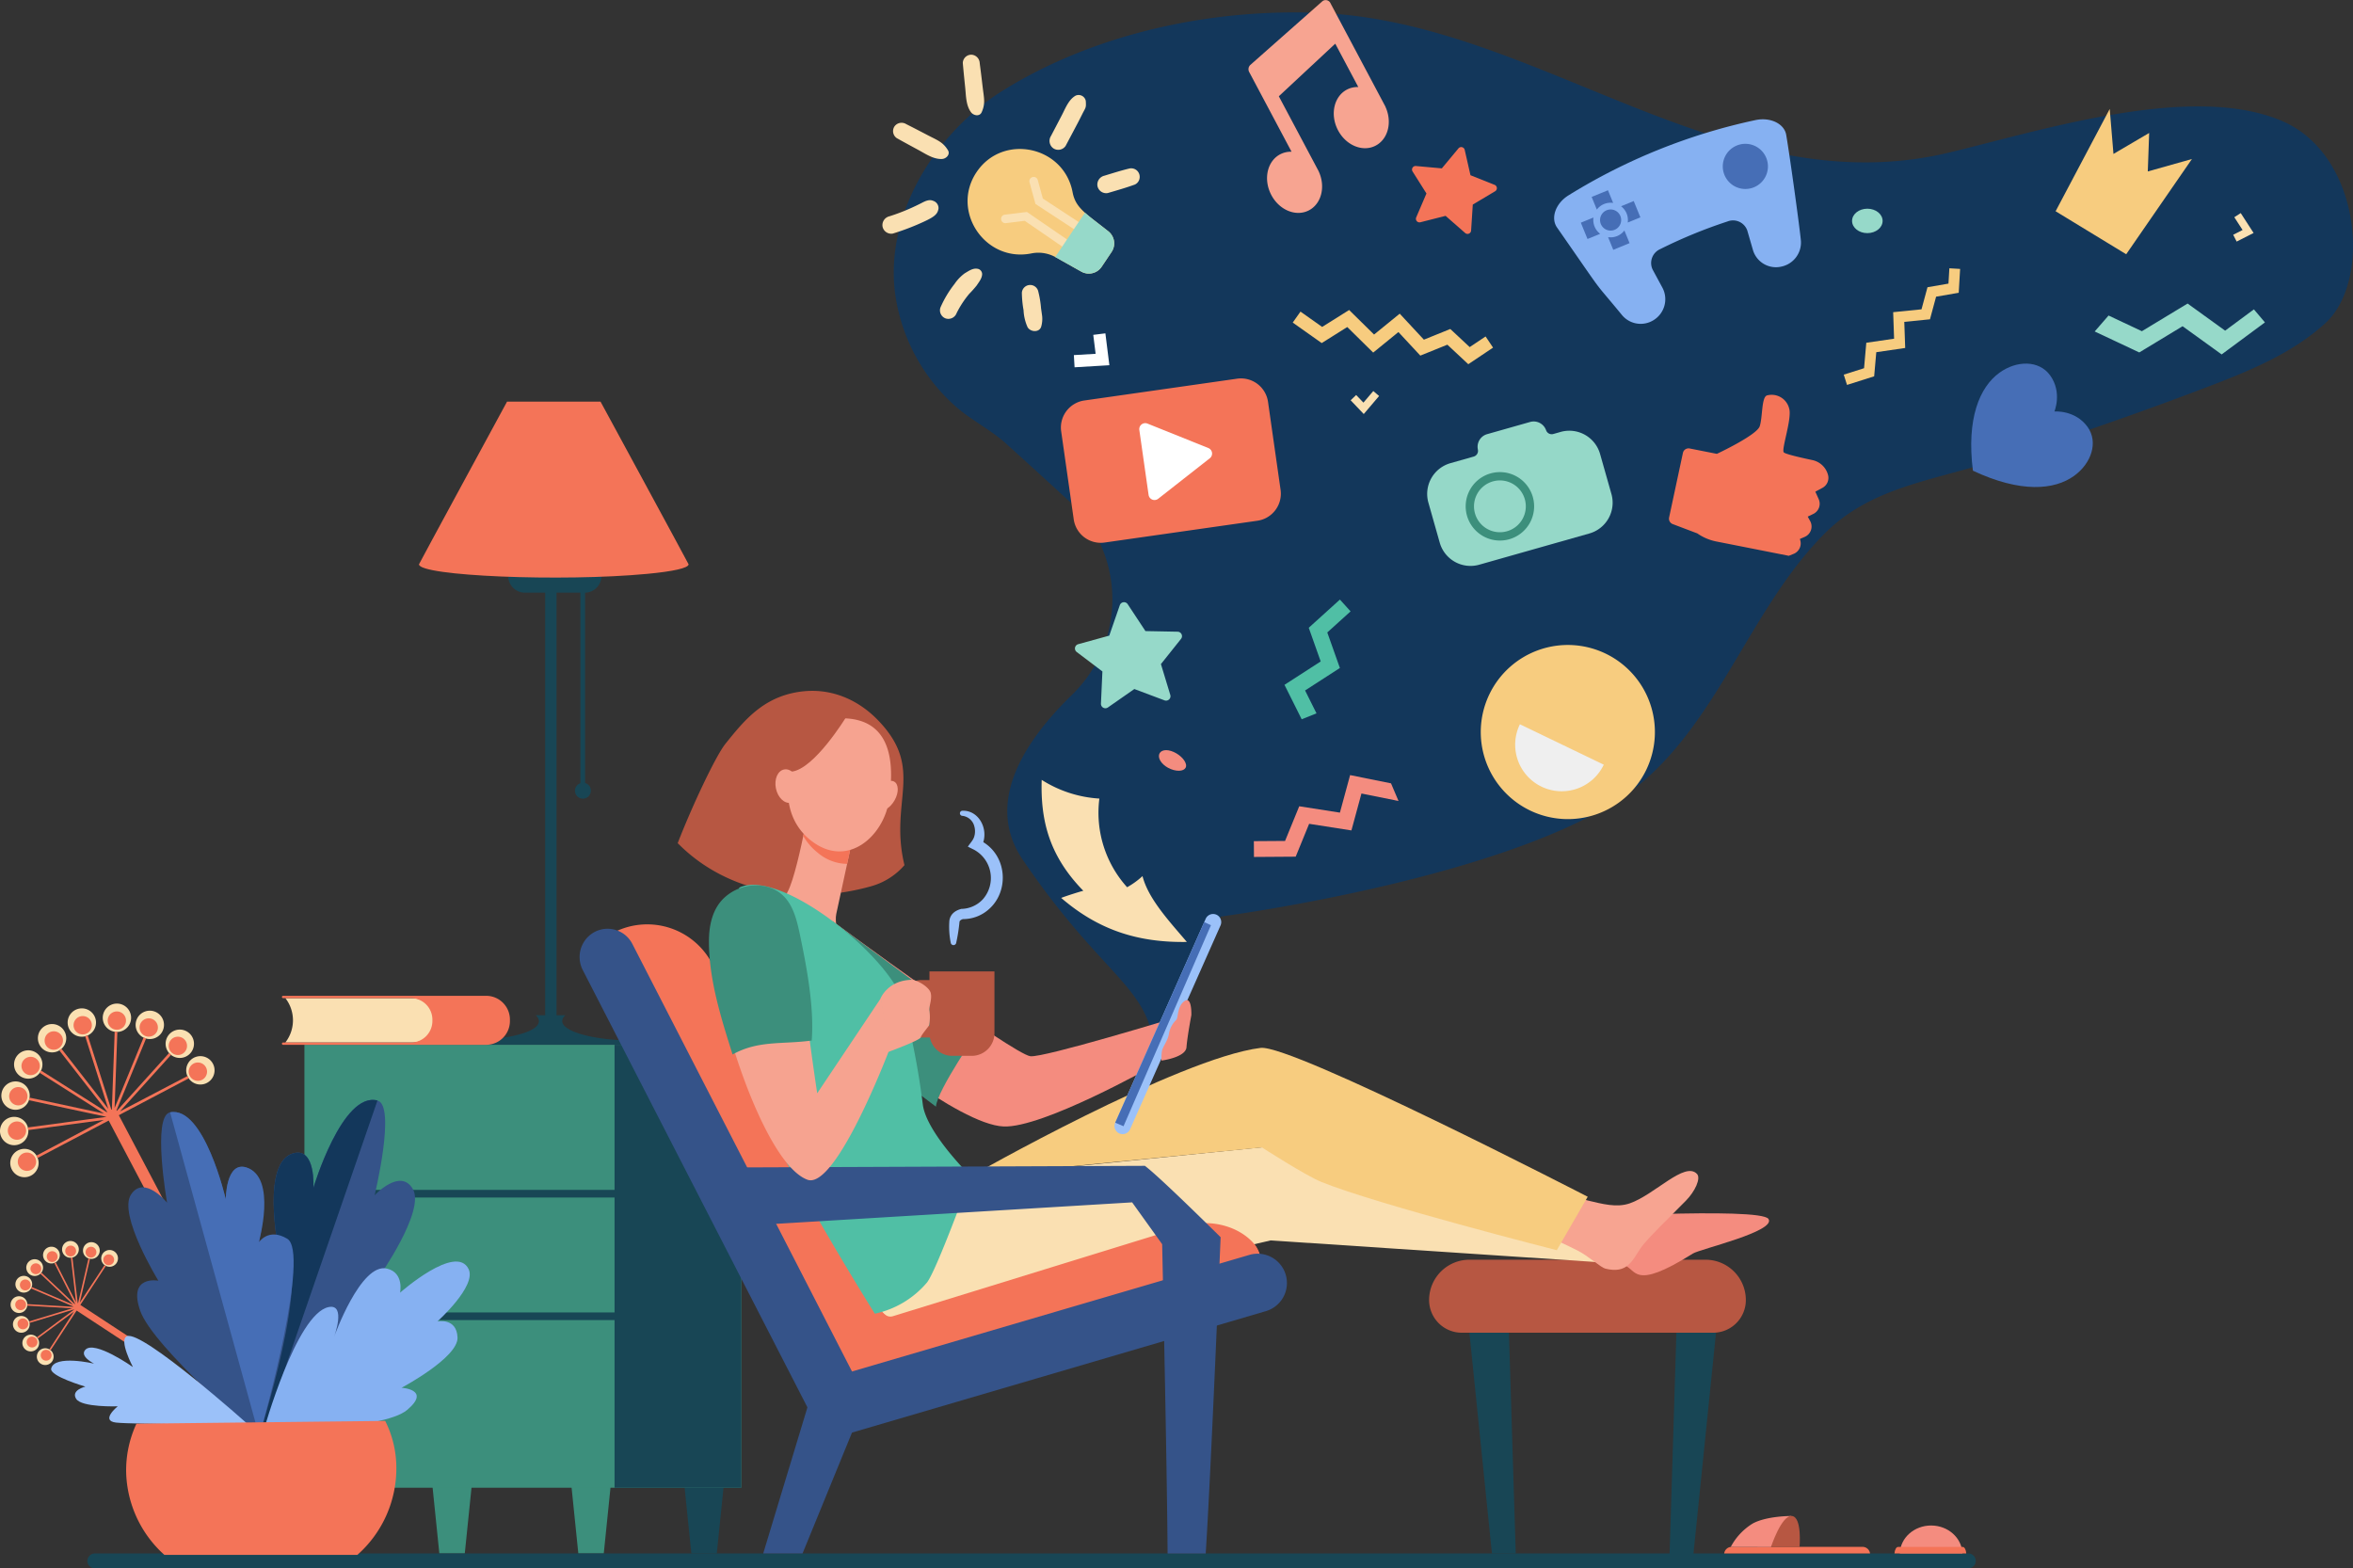 <svg xmlns="http://www.w3.org/2000/svg" width="699.955" height="466.557" viewBox="0 0 699.955 466.557">
    <rect x="0" y="0" width="699.955" height="466.557" fill="#333333" stroke="none"/>
    <g transform="translate(-1722.433 -294.354)">
        <path d="M2668.335,344.781c-66.757,16.086-121.953-38.324-186.494-41.442-32.294-1.56-67.485,5.8-95.127,23.006-19.771,12.307-35.078,36.231-32.148,60.116a54.79,54.79,0,0,0,17.734,33.608c4.807,4.327,10.573,7.052,15.344,11.366q9.468,8.56,18.866,17.2a39.609,39.609,0,0,1,.651,57.565c-14.56,14.179-25.923,32.334-14.553,49.046,23.225,34.137,36.9,37.415,38.889,55.007.8,7.042,1.364,1.363,1.364,1.363l18.626-39.526s92.821-12.125,125.4-39.981c23.219-19.856,32.608-52.048,53.971-73.7,13.392-13.572,30.676-15.69,48.484-21.208q33.185-10.281,65.667-22.671c12.493-4.766,25.194-9.944,35.066-18.963,13.86-12.66,10.548-49.934-12.688-60.044C2740.725,323.924,2696.276,338.049,2668.335,344.781Z"
              transform="translate(-365.9 -5.086)" fill="#13375b"/>
        <path d="M2135.983,1364.905h-7.571l-2.046-20h11.662Z" transform="translate(-233.944 -608.439)" fill="#3c8f7c"/>
        <path d="M2037.741,1364.905h-7.571l-2.045-20h11.662Z" transform="translate(-177.046 -608.439)" fill="#3c8f7c"/>
        <path d="M2215.872,1364.906H2208.3l-2.046-20.006h11.663Z" transform="translate(-280.212 -608.439)"
              fill="#184655"/>
        <g transform="translate(1847.066 413.821)">
            <g transform="translate(48.021 45.966)">
                <rect width="1.392" height="68.875" fill="#184655"/>
            </g>
            <g transform="translate(13.667 55.801)">
                <g transform="translate(23.872)">
                    <rect width="3.38" height="132.748" fill="#184655"/>
                </g>
                <path d="M2101.73,1019.525c-12,0-21.723-2.6-21.723-5.817a2.333,2.333,0,0,1,.95-1.7l-.1-.037h-8.732l-.027.01a2.356,2.356,0,0,1,.978,1.731c0,4.112-13.618,5.843-22,5.815l-.005,0v1.26h51.194v-1.26l-.01,0C2102.076,1019.523,2101.9,1019.525,2101.73,1019.525Z"
                      transform="translate(-2051.065 -885.237)" fill="#184655"/>
            </g>
            <path d="M0,0H27.736a0,0,0,0,1,0,0V0a4.957,4.957,0,0,1-4.957,4.957H4.957A4.957,4.957,0,0,1,0,0V0A0,0,0,0,1,0,0Z"
                  transform="translate(26.545 51.88)" fill="#184655"/>
            <path d="M2098.795,626.635c0,1.12-4.715,2.131-12.3,2.844-25.374,2.4-67.9.647-67.9-2.844,0-.139,26.2-48.4,26.2-48.4h27.8S2098.795,626.5,2098.795,626.635Z"
                  transform="translate(-2018.59 -578.233)" fill="#f47458"/>
            <path d="M2133.581,849.872a2.357,2.357,0,1,1-2.348-2.159A2.26,2.26,0,0,1,2133.581,849.872Z"
                  transform="translate(-2082.468 -734.307)" fill="#184655"/>
        </g>
        <rect width="129.937" height="131.762" transform="translate(1812.992 605.162)" fill="#3c8f7c"/>
        <rect width="37.681" height="131.762" transform="translate(1905.248 605.162)" fill="#184655"/>
        <rect width="88.713" height="2.271" transform="translate(1816.659 648.323)" fill="#184655"/>
        <rect width="88.713" height="2.271" transform="translate(1816.659 684.781)" fill="#184655"/>
        <g transform="translate(2147.553 669.098)">
            <path d="M2773.983,1284.335l-2.241-72.636a6.1,6.1,0,0,0-6.092-5.916c-.065,0-.131,0-.2,0a6.1,6.1,0,0,0-5.912,6.29c0,.13.015.288.029.431l7.328,71.828Z"
                  transform="translate(-2748.208 -1196.965)" fill="#184655"/>
            <path d="M2902.583,1285.056l2.241-72.637a6.094,6.094,0,0,1,6.093-5.915l.2,0a6.1,6.1,0,0,1,5.912,6.29c0,.131-.015.289-.029.431l-7.328,71.829Z"
                  transform="translate(-2831.053 -1197.382)" fill="#184655"/>
            <path d="M2817.118,1206.543h-74.79a9.715,9.715,0,0,1-9.715-9.716h0a12,12,0,0,1,12-12h70.224a12,12,0,0,1,12,12h0A9.715,9.715,0,0,1,2817.118,1206.543Z"
                  transform="translate(-2732.613 -1184.829)" fill="#b75742"/>
        </g>
        <g transform="translate(1748.423 756.468)">
            <path d="M2343.707,1392.439H1786.489a2.272,2.272,0,0,0-2.293,2.074,2.222,2.222,0,0,0,2.217,2.37h557.294a2.222,2.222,0,0,0,2.222-2.221h0A2.222,2.222,0,0,0,2343.707,1392.439Z"
                  transform="translate(-1784.191 -1392.439)" fill="#184655"/>
        </g>
        <path d="M2490.881,529.988l1.186,9.484-10.35.615-.216-3.628,6.478-.385-.705-5.636Z"
              transform="translate(-439.625 -136.471)" fill="#fff"/>
        <g transform="translate(2235.334 745.326)">
            <path d="M2984.59,1389.761a2.243,2.243,0,0,0-2.139-1.952h-39.11a2.243,2.243,0,0,0-2.139,1.952Z"
                  transform="translate(-2941.202 -1378.616)" fill="#f47458"/>
            <path d="M2957.823,1375.2l-11.965-.032a18.046,18.046,0,0,1,6.55-6.966c4.2-2.272,11.462-2.223,11.462-2.223Z"
                  transform="translate(-2943.899 -1365.973)" fill="#f48c7f"/>
            <path d="M2982.779,1375.217s.81-8.968-2.29-9.246-6.2,9.22-6.2,9.22Z"
                  transform="translate(-2960.365 -1365.965)" fill="#b75742"/>
        </g>
        <g transform="translate(2285.985 748.161)">
            <path d="M3083.961,1381c-.137-4.6-4.25-8.3-9.307-8.3s-9.169,3.695-9.307,8.3Z"
                  transform="translate(-3063.753 -1372.7)" fill="#f48c7f"/>
            <path d="M3082.929,1389.8c-.093-1.1-.529-1.94-1.054-1.94h-19.262c-.525,0-.961.836-1.054,1.94Z"
                  transform="translate(-3061.559 -1381.481)" fill="#f47458"/>
        </g>
        <g transform="translate(1894.849 499.869)">
            <path d="M2237.8,782.965c8.816-1.253,17.018,2.051,23.212,8.44,14.178,14.626,3.243,23.993,7.909,43.148a20.356,20.356,0,0,1-10.043,6.313c-19.867,5.547-42.167,2.425-57.182-12.628l-.237-.216c4.223-10.926,11.3-25.958,14.2-29.563C2221.245,791.487,2226.905,784.514,2237.8,782.965Z"
                  transform="translate(-2172.282 -782.703)" fill="#b75742"/>
            <path d="M2283.621,879.016s-.086.451-.241,1.218c-.744,3.681-3.068,14.641-5,18-2.339,4.056,5.287,22.311,15.245,20.732,2.964-.47-1.684-9.812-.682-14.335.566-2.558,2.284-10.522,3.67-16.961,1.064-4.947,1.934-8.994,1.934-8.994Z"
                  transform="translate(-2216.585 -838.286)" fill="#f6a390"/>
            <path d="M2290.5,880.235c-.071.352-.156.771-.255,1.243a17.386,17.386,0,0,0,4.225,4.9,13.708,13.708,0,0,0,8.811,3.38c.152-.708.3-1.408.449-2.089,1.065-4.947,1.934-8.994,1.934-8.994l-14.922.341S2290.654,879.468,2290.5,880.235Z"
                  transform="translate(-2223.704 -838.286)" fill="#f47458"/>
            <path d="M2294.718,802.1a18.049,18.049,0,0,0-10.494,6.008c-4.409,5.231-9.161,21.41,1.791,30.206s21.773-1.161,23.377-11.717S2310.672,801.72,2294.718,802.1Z"
                  transform="translate(-2217.37 -793.933)" fill="#f6a390"/>
            <path d="M2346.547,852.087c-1.308,2.331-3.5,3.622-4.9,2.883s-1.475-3.228-.167-5.559,3.5-3.623,4.9-2.884S2347.854,849.755,2346.547,852.087Z"
                  transform="translate(-2252.837 -819.547)" fill="#f6a390"/>
            <path d="M2287.684,801.305s-9.4,15.385-16.119,16.1-7.6,8.886-7.6,8.886,2.4-18.837,9.058-22.47S2287.684,801.305,2287.684,801.305Z"
                  transform="translate(-2208.482 -793.382)" fill="#b75742"/>
            <path d="M2277.577,842.514c.547,2.732-.553,5.237-2.456,5.6s-3.888-1.566-4.435-4.3.552-5.238,2.456-5.6S2277.03,839.782,2277.577,842.514Z"
                  transform="translate(-2212.296 -814.829)" fill="#f6a390"/>
            <path d="M2152.245,950.992l1.842-.941a21.786,21.786,0,0,1,29.6,10.344l40.231,83.618a22.778,22.778,0,0,0,26.834,12.352l73.512-21.272c9.923-2.872,20.187,3.258,22.767,13.6h0l-121.192,41.221Z"
                  transform="translate(-2143.781 -878.253)" fill="#f47458"/>
            <path d="M2825.566,1153.512s59.518-3.49,61.845.194-20.349,8.931-22.489,10.275c-18.244,11.462-16.6,4.4-20.667,3.435s-15.2-1.5-15.2-1.5Z"
                  transform="translate(-2533.744 -996.596)" fill="#f48c7f"/>
            <path d="M2340.9,1149.347s2.15,4,4.186,4.984c7.509,3.635,22.05-1.882,22.05-1.882l91.47-21.125,96.939,6.435s3.306-11.85,1.7-16.7l-88.789-18.7-101.926,10.344Z"
                  transform="translate(-2253.043 -967.837)" fill="#fae0b2"/>
            <path d="M2449.086,1172.717h0c-.361-2.757-.839-5.5-2.526-7.514-4.468-5.34-12.952-7.53-20.113-5.531l-87.431,26.972a2.428,2.428,0,0,1-2.216-.412c-.864-.679-2.01-1.524-2.181-1.361-3.912,3.706-6.161,27.18-6.161,27.18l.117.213Z"
                  transform="translate(-2245.837 -1000.607)" fill="#f47458"/>
            <path d="M2798.362,1138.363s9,3.624,16.507,7.42c3.232,1.635,6.881,5.039,8.253,5.377,6.474,1.59,7.908-2.208,10.525-6.133,1.651-2.476,8.793-9.377,13.44-14.084,2.72-2.755,4.513-6.661,3.3-7.951-3.634-3.862-12.565,6.173-20,8.746-3.938,1.363-8.2.161-12.4-.823-4.972-1.164-11.472-5-11.472-5Z"
                  transform="translate(-2517.988 -979.279)" fill="#f7a491"/>
            <g transform="translate(0 70.768)">
                <path d="M2209.05,1101.2a8.306,8.306,0,0,1-7.388-4.535l-68.594-133.522a8.45,8.45,0,0,1,3.55-11.333,8.276,8.276,0,0,1,11.215,3.587l68.593,133.523a8.45,8.45,0,0,1-3.549,11.334A8.213,8.213,0,0,1,2209.05,1101.2Z"
                      transform="translate(-2132.131 -950.862)" fill="#355389"/>
            </g>
            <g transform="translate(54.647 167.437)">
                <path d="M2443.706,1186.837a8.717,8.717,0,0,0-10.82-5.911l-125.474,36.815,6.945,16.136,123.438-36.219A8.718,8.718,0,0,0,2443.706,1186.837Z"
                      transform="translate(-2288.294 -1180.57)" fill="#355389"/>
                <path d="M2273.659,1320.65l16.978-41.5c.089-.22.174-.458.244-.689a7.732,7.732,0,1,0-14.8-4.479l-13.979,46.2c-.046.152-.086.32-.118.473Z"
                      transform="translate(-2261.984 -1231.488)" fill="#355389"/>
            </g>
            <path d="M2408.619,1073.233s61.761-35.143,86.214-38.168c9.3-1.15,97.32,44.282,97.32,44.282l-9.2,15.9s-53.624-13.622-70.062-20.319c-4.722-1.924-17.636-10.244-17.636-10.244Z"
                  transform="translate(-2292.263 -928.85)" fill="#f7cc7f"/>
            <path d="M2310.943,945.523s53.611,39.488,58.836,40.17c3.934.513,43.388-11.547,43.388-11.547l-7.408,14.738s-32.36,18.2-43.931,17.709c-13.578-.574-45.434-27.449-45.434-27.449Z"
                  transform="translate(-2235.693 -877.002)" fill="#f48c7f"/>
            <path d="M2354.559,977.781S2342,995.849,2341.7,1000.7l-26.364-19.887-4.392-35.286Z"
                  transform="translate(-2235.693 -877.002)" fill="#3c8f7c"/>
            <path d="M2238.893,920.652a93.78,93.78,0,0,0-3.882,39.33c2.618,21.52,44.166,87.428,44.166,87.428a27.945,27.945,0,0,0,15.449-9.2c2.8-3.294,13.086-31.7,13.086-31.7s-13.086-12.795-14.249-21.228a227.955,227.955,0,0,0-5.932-30.541C2284.041,941.656,2251.4,914.837,2238.893,920.652Z"
                  transform="translate(-2191.356 -862.127)" fill="#50bfa5"/>
            <g transform="translate(38.358 141.289)">
                <path d="M2232.53,1136.355l116.756-7.042,8.931,12.452c1.292,60.091,1.561,83.334,1.614,92h11.341c.624-9.685,1.912-33.845,4.435-94.088-.018.01-17.987-17.847-22.535-21.234l-121.131.481a8.726,8.726,0,1,0,.589,17.437Z"
                      transform="translate(-2223.278 -1118.437)" fill="#355389"/>
            </g>
            <path d="M2278.417,984.14l-19.02,28.424s-2.915-19.119-5.192-39.685a67.2,67.2,0,0,0-24.377,7.845c3.7,20.019,15.713,53.509,26.654,57.548,8.515,3.143,24.363-38.643,24.363-38.643Z"
                  transform="translate(-2188.714 -892.845)" fill="#f6a390"/>
            <path d="M2250.714,935.312c-1.31-6.319-2.839-12.66-9.669-14.663a13.8,13.8,0,0,0-12.366,2.719c-4.025,3.3-5.148,8.589-5.13,13.6.042,11.37,3.551,22.462,7.034,33.517,7.677-4.276,14.705-2.95,23.538-4.148C2254.945,956.217,2252.422,943.547,2250.714,935.312Z"
                  transform="translate(-2185.077 -862.312)" fill="#3c8f7c"/>
            <g transform="translate(96.541 86.05)">
                <path d="M2366.339,1004.242h3.2l-.4-3.414h-2.8c-1.324,0-2.4-1.531-2.4-3.413V994c0-1.882,1.078-3.412,2.4-3.412h3.6v-3.414h-3.6c-2.649,0-4.8,3.062-4.8,6.826v3.413C2361.535,1001.181,2363.69,1004.242,2366.339,1004.242Z"
                      transform="translate(-2361.535 -987.177)" fill="#b75742"/>
            </g>
            <path d="M2398.765,983.109v16.275a6.768,6.768,0,0,1-6.769,6.769h-5.8a6.769,6.769,0,0,1-6.769-6.769V981.045h19.338Z"
                  transform="translate(-2275.356 -897.575)" fill="#b75742"/>
            <path d="M2354.107,986.974c1.625-.04,5.3,2.106,5.75,3.91s-.5,3.848-.411,5.12a13.318,13.318,0,0,1-.057,4.43c-.118.411-2.246,2.776-2.509,3.662s-9.6,4.322-9.6,4.322l-2.3-16.011S2347.122,987.145,2354.107,986.974Z"
                  transform="translate(-2255.407 -901.009)" fill="#f6a390"/>
            <path d="M2541.771,943.834l-26.913,60.645a2.419,2.419,0,0,1-3.193,1.23h0a2.419,2.419,0,0,1-1.23-3.194l26.912-60.645a2.419,2.419,0,0,1,3.193-1.23h0A2.419,2.419,0,0,1,2541.771,943.834Z"
                  transform="translate(-2351.11 -874.054)" fill="#9bc1f9"/>
            <path d="M2537.2,946.18l2.008.916-26.01,59.8-2.476-1.053Z" transform="translate(-2351.397 -877.383)"
                  fill="#466eb6"/>
            <path d="M2552.312,1005.8s.221-5.679-2-4.2-1.885,4.884-2.44,5.565a7.429,7.429,0,0,0-2.217,4.089c-.333,2.272-1.885,3.862-2.107,5.339a12.874,12.874,0,0,0-.111,2.726s7.207-.909,7.429-3.975S2552.312,1005.8,2552.312,1005.8Z"
                  transform="translate(-2370.331 -909.335)" fill="#f48c7f"/>
        </g>
        <g transform="translate(1722.433 592.896)">
            <g transform="translate(3.155 70.627)">
                <g transform="translate(21.534 0.352)">
                    <path d="M1781.117,1174.62a2.491,2.491,0,1,0,2.764-2.185A2.491,2.491,0,0,0,1781.117,1174.62Z"
                          transform="translate(-1781.1 -1172.417)" fill="#fae0b2"/>
                    <path d="M1785.872,1178.158a1.611,1.611,0,1,1-1.161-2.482,1.613,1.613,0,0,1,1.161,2.482Z"
                          transform="translate(-1782.149 -1174.298)" fill="#f47458"/>
                </g>
                <g transform="translate(4.667 5.43)">
                    <path d="M1745.415,1185.37a2.491,2.491,0,1,1-3.511-.3A2.492,2.492,0,0,1,1745.415,1185.37Z"
                          transform="translate(-1741.02 -1184.486)" fill="#fae0b2"/>
                    <path d="M1746.633,1190.23a1.611,1.611,0,1,1-.9-2.836A1.613,1.613,0,0,1,1746.633,1190.23Z"
                          transform="translate(-1742.737 -1186.167)" fill="#f47458"/>
                </g>
                <g transform="translate(15.314)">
                    <path d="M1771.3,1174.066a2.492,2.492,0,1,1-2.5-2.483A2.492,2.492,0,0,1,1771.3,1174.066Z"
                          transform="translate(-1766.321 -1171.582)" fill="#fae0b2"/>
                    <path d="M1770.173,1178.075a1.611,1.611,0,1,1,1.605-1.616A1.613,1.613,0,0,1,1770.173,1178.075Z"
                          transform="translate(-1767.615 -1173.477)" fill="#f47458"/>
                </g>
                <g transform="translate(26.962 2.683)">
                    <path d="M1798.4,1182.045a2.492,2.492,0,1,1-.318-3.509A2.492,2.492,0,0,1,1798.4,1182.045Z"
                          transform="translate(-1793.998 -1177.958)" fill="#fae0b2"/>
                    <path d="M1798.292,1183.691a1.611,1.611,0,1,1-.206-2.269A1.613,1.613,0,0,1,1798.292,1183.691Z"
                          transform="translate(-1794.834 -1179.748)" fill="#f47458"/>
                </g>
                <g transform="translate(7.806 31.914)">
                    <path d="M1753.2,1251.028a2.492,2.492,0,1,0-3.345,1.109A2.492,2.492,0,0,0,1753.2,1251.028Z"
                          transform="translate(-1748.479 -1247.418)" fill="#fae0b2"/>
                    <path d="M1754.184,1251.018a1.611,1.611,0,1,1-.623-2.324,1.61,1.61,0,0,1,.623,2.324Z"
                          transform="translate(-1750.071 -1248.057)" fill="#f47458"/>
                </g>
                <g transform="translate(0.696 22.306)">
                    <path d="M1735.063,1229.365a2.491,2.491,0,1,0-3.275-1.3A2.491,2.491,0,0,0,1735.063,1229.365Z"
                          transform="translate(-1731.584 -1224.585)" fill="#fae0b2"/>
                    <path d="M1737.773,1228.83a1.611,1.611,0,1,1-1.985-2.364,1.613,1.613,0,0,1,1.985,2.364Z"
                          transform="translate(-1733.455 -1225.594)" fill="#f47458"/>
                </g>
                <g transform="translate(1.425 10.375)">
                    <path d="M1735.1,1201.115a2.492,2.492,0,1,0-1.673-3.1A2.491,2.491,0,0,0,1735.1,1201.115Z"
                          transform="translate(-1733.317 -1196.235)" fill="#fae0b2"/>
                    <path d="M1736.691,1201.183a1.611,1.611,0,1,1,2.961-.3A1.6,1.6,0,0,1,1736.691,1201.183Z"
                          transform="translate(-1735.159 -1197.727)" fill="#f47458"/>
                </g>
                <g transform="translate(3.502 27.868)">
                    <path d="M1739.49,1238.141a2.491,2.491,0,1,1-.9,3.406A2.492,2.492,0,0,1,1739.49,1238.141Z"
                          transform="translate(-1738.252 -1237.803)" fill="#fae0b2"/>
                    <path d="M1742.494,1242.351a1.611,1.611,0,1,1,1.8-2.367A1.613,1.613,0,0,1,1742.494,1242.351Z"
                          transform="translate(-1740.016 -1238.602)" fill="#f47458"/>
                </g>
                <g transform="translate(9.653 1.705)">
                    <path d="M1753.278,1179.495a2.491,2.491,0,1,0,.712-3.451A2.491,2.491,0,0,0,1753.278,1179.495Z"
                          transform="translate(-1752.868 -1175.633)" fill="#fae0b2"/>
                    <path d="M1757.986,1181.746a1.608,1.608,0,1,1,.462-.462A1.638,1.638,0,0,1,1757.986,1181.746Z"
                          transform="translate(-1754.386 -1177.461)" fill="#f47458"/>
                </g>
                <g transform="translate(0 16.439)">
                    <path d="M1732.846,1210.683a2.491,2.491,0,1,1-2.879,2.031A2.492,2.492,0,0,1,1732.846,1210.683Z"
                          transform="translate(-1729.931 -1210.646)" fill="#fae0b2"/>
                    <path d="M1734.544,1216a1.611,1.611,0,1,1,1.862-1.313A1.613,1.613,0,0,1,1734.544,1216Z"
                          transform="translate(-1731.828 -1211.894)" fill="#f47458"/>
                </g>
                <path d="M1757.309,1196.65l3.041-13.058-.458-.106-3.169,13.607-1.611-13.877-.468.054,1.547,13.319-6.067-11.957-.419.213,6.321,12.458-10.154-9.594-.323.342,9.746,9.209-12.333-5.26-.185.432,12.851,5.481-13.947-.82-.027.47,13.384.786-12.828,3.9.137.45,13.368-4.062-11.211,8.337.281.378,10.758-8-7.322,11.23.394.257,16.464-25.122-.393-.259Z"
                      transform="translate(-1736.72 -1178.319)" fill="#f47458"/>
                <g transform="translate(18.407 18.211)">
                    <rect width="2.013" height="62.956" transform="matrix(0.548, -0.836, 0.836, 0.548, 0, 1.684)"
                          fill="#f47458"/>
                </g>
            </g>
            <g transform="translate(0 0)">
                <g transform="translate(49.267 7.74)">
                    <path d="M1840.294,1023.908a4.218,4.218,0,1,0,5.885-.969A4.218,4.218,0,0,0,1840.294,1023.908Z"
                          transform="translate(-1839.503 -1022.149)" fill="#fae0b2"/>
                    <path d="M1845.67,1032.308a2.727,2.727,0,1,1,.314-4.627,2.73,2.73,0,0,1-.314,4.627Z"
                          transform="translate(-1840.749 -1025.055)" fill="#f47458"/>
                </g>
                <g transform="translate(20.125 1.427)">
                    <path d="M1778.609,1010.546a4.218,4.218,0,1,1-4.957-3.318A4.218,4.218,0,0,1,1778.609,1010.546Z"
                          transform="translate(-1770.253 -1007.147)" fill="#fae0b2"/>
                    <path d="M1777.676,1018a2.726,2.726,0,1,1,.987-4.941A2.73,2.73,0,0,1,1777.676,1018Z"
                          transform="translate(-1772.667 -1010.305)" fill="#f47458"/>
                </g>
                <g transform="translate(40.346 2.117)">
                    <path d="M1826.218,1015.037a4.218,4.218,0,1,1-1.665-5.728A4.218,4.218,0,0,1,1826.218,1015.037Z"
                          transform="translate(-1818.303 -1008.787)" fill="#fae0b2"/>
                    <path d="M1822.515,1019.293a2.727,2.727,0,1,1,3.7-1.077A2.732,2.732,0,0,1,1822.515,1019.293Z"
                          transform="translate(-1819.927 -1011.901)" fill="#f47458"/>
                </g>
                <g transform="translate(55.393 15.643)">
                    <path d="M1859.8,1049.079a4.218,4.218,0,1,1,2.406-5.457A4.218,4.218,0,0,1,1859.8,1049.079Z"
                          transform="translate(-1854.058 -1040.928)" fill="#fae0b2"/>
                    <path d="M1859.542,1050.686a2.727,2.727,0,1,1,1.556-3.528A2.729,2.729,0,0,1,1859.542,1050.686Z"
                          transform="translate(-1855.083 -1043.528)" fill="#f47458"/>
                </g>
                <g transform="translate(3.054 43.22)">
                    <path d="M1736.289,1114.157a4.218,4.218,0,1,0-5.862-1.1A4.218,4.218,0,0,0,1736.289,1114.157Z"
                          transform="translate(-1729.691 -1106.457)" fill="#fae0b2"/>
                    <path d="M1739.009,1114.211a2.727,2.727,0,1,1,.984-3.953,2.723,2.723,0,0,1-.984,3.953Z"
                          transform="translate(-1732.775 -1107.969)" fill="#f47458"/>
                </g>
                <g transform="translate(0.406 23.161)">
                    <path d="M1727.2,1067.208a4.217,4.217,0,1,0-3.783-4.611A4.217,4.217,0,0,0,1727.2,1067.208Z"
                          transform="translate(-1723.398 -1058.794)" fill="#fae0b2"/>
                    <path d="M1732.9,1067.911a2.727,2.727,0,1,1-1-5.127,2.73,2.73,0,0,1,1,5.127Z"
                          transform="translate(-1726.584 -1061.097)" fill="#f47458"/>
                </g>
                <g transform="translate(11.271 6.093)">
                    <path d="M1750.417,1025.4a4.218,4.218,0,1,0,.066-5.964A4.218,4.218,0,0,0,1750.417,1025.4Z"
                          transform="translate(-1749.215 -1018.235)" fill="#fae0b2"/>
                    <path d="M1753.98,1026.064a2.727,2.727,0,1,1,4.633,1.98A2.708,2.708,0,0,1,1753.98,1026.064Z"
                          transform="translate(-1751.974 -1021.207)" fill="#f47458"/>
                </g>
                <g transform="translate(0 33.698)">
                    <path d="M1726.56,1083.833a4.218,4.218,0,1,1-4.127,4.306A4.218,4.218,0,0,1,1726.56,1083.833Z"
                          transform="translate(-1722.433 -1083.832)" fill="#fae0b2"/>
                    <path d="M1728.8,1091.789a2.727,2.727,0,1,1,4.613-2.027A2.731,2.731,0,0,1,1728.8,1091.789Z"
                          transform="translate(-1725.636 -1085.72)" fill="#f47458"/>
                </g>
                <g transform="translate(30.565)">
                    <path d="M1795.074,1008.3a4.218,4.218,0,1,0,3.884-4.526A4.217,4.217,0,0,0,1795.074,1008.3Z"
                          transform="translate(-1795.062 -1003.758)" fill="#fae0b2"/>
                    <path d="M1801.45,1014.752a2.723,2.723,0,1,1,1.063-.3A2.729,2.729,0,0,1,1801.45,1014.752Z"
                          transform="translate(-1797.062 -1006.971)" fill="#f47458"/>
                </g>
                <g transform="translate(4.187 13.903)">
                    <path d="M1739.24,1037.724a4.218,4.218,0,1,1-5.929.647A4.218,4.218,0,0,1,1739.24,1037.724Z"
                          transform="translate(-1732.381 -1036.794)" fill="#fae0b2"/>
                    <path d="M1738.648,1046.252a2.727,2.727,0,1,1,3.834-.418A2.732,2.732,0,0,1,1738.648,1046.252Z"
                          transform="translate(-1735.422 -1039.461)" fill="#f47458"/>
                </g>
                <path d="M1769.507,1047.325l15.211-16.841-.591-.534-15.852,17.55,8.995-21.872-.736-.3-8.632,20.991.822-22.682-.8-.029-.856,23.632L1759.9,1024.7l-.759.242,6.879,21.629-13.949-17.9-.628.49,14.534,18.655L1746,1035.162l-.426.672,19.174,12.141-22.192-4.75-.167.779,23.125,4.949-23.438,3.151.106.789,22.491-3.024-20.053,10.626.373.7,44.981-23.7-.369-.7Z"
                      transform="translate(-1733.811 -1015.253)" fill="#f47458"/>
                <g transform="translate(31.175 31.014)">
                    <rect width="3.408" height="106.568" transform="translate(0 1.589) rotate(-27.795)" fill="#f47458"/>
                </g>
            </g>
            <g transform="translate(69.548 28.649)">
                <g transform="translate(1.216)">
                    <path d="M1898.2,1171.144s34.516-25.621,39.245-36.662-5.022-9.795-5.022-9.795,13.937-19.747,10.238-26.273-11.4,1.808-11.4,1.808,6.466-26.715.844-28.2c-10.471-2.768-19.062,25.983-19.062,25.983s.77-11.937-5.783-10.329c-9.884,2.425-4.656,28.123-4.656,28.123s-3.15-4.557-8.571-.222C1884.316,1123.355,1898.2,1171.144,1898.2,1171.144Z"
                          transform="translate(-1890.585 -1071.834)" fill="#355389"/>
                </g>
                <path d="M1890.9,1116.242c5.42-4.334,10.033-.443,10.033-.443s-5.229-25.7,4.655-28.123c6.554-1.608,5.783,10.329,5.783,10.329s8.592-28.751,19.063-25.983l-34.166,99.04C1894.746,1164.877,1881.82,1123.507,1890.9,1116.242Z"
                      transform="translate(-1887.695 -1071.834)" fill="#13375b"/>
            </g>
            <g transform="translate(78.43 76.748)">
                <path d="M1908.8,1236.447s35.371-.037,42.671-6.167-1.654-6.608-1.654-6.608,16.9-8.973,16.657-14.956-5.977-4.779-5.977-4.779,11.684-10.466,9.285-15.54c-3.687-7.8-20.4,6.99-20.4,6.99s1.278-5.93-3.9-7.169c-7.816-1.869-15.745,20.354-15.745,20.354s3.738-10.011-1.631-8.9C1918.473,1201.669,1908.8,1236.447,1908.8,1236.447Z"
                      transform="translate(-1908.801 -1186.127)" fill="#86b1f2"/>
            </g>
            <g transform="translate(38.18 32.25)">
                <path d="M1851.939,1177.178s-31.394-26.79-35.225-37.583,5.373-9.015,5.373-9.015-12.062-19.633-8.147-25.617,10.733,2.411,10.733,2.411-4.532-25.809.907-26.882c10.13-2,16.562,25.877,16.562,25.877s-.01-11.4,6.129-9.477c9.257,2.907,2.724,27.04,2.724,27.04s3.417-9.022,8.311-4.569C1868.086,1127.355,1851.939,1177.178,1851.939,1177.178Z"
                      transform="translate(-1813.157 -1080.391)" fill="#355389"/>
                <path d="M1877.522,1118.1c-5.674-3.4-8.492,1.13-8.492,1.13s5.592-19.427-3.665-22.334c-6.138-1.927-6.129,9.477-6.129,9.477s-6.431-27.876-16.562-25.877l26.5,96.3C1871,1171,1884.282,1122.153,1877.522,1118.1Z"
                      transform="translate(-1830.253 -1080.391)" fill="#466eb6"/>
            </g>
            <g transform="translate(15.206 98.859)">
                <path d="M1817.16,1265s-34.486.013-39.283-.545.5-4.84.5-4.84-10.731.391-12.366-2.219,2.747-3.639,2.747-3.639-10.687-3.1-10.176-5.37c.95-4.233,12.753-1.473,12.753-1.473s-4.384-2.128-2.6-4.106c2.687-2.984,14.162,5.128,14.162,5.128s-4.307-8.149-1.766-9.182C1785.691,1236.9,1817.16,1265,1817.16,1265Z"
                      transform="translate(-1758.566 -1238.668)" fill="#9bc1f9"/>
            </g>
            <path d="M1822.971,1338.63h57.4a34.353,34.353,0,0,0,11.6-25.96,31.089,31.089,0,0,0-3.318-13.9l-74,.831a32.925,32.925,0,0,0-3.06,14.391A34.147,34.147,0,0,0,1822.971,1338.63Z"
                  transform="translate(-1774.067 -1174.62)" fill="#f47458"/>
        </g>
        <g transform="translate(2004.787 535.531)">
            <path d="M2403.519,876.793c1.374-4.55-1.667-9.537-6.212-9.343a.756.756,0,0,0-.052,1.509,4.121,4.121,0,0,1,3.6,3.142,5.4,5.4,0,0,1,.113,2.442c-.288,1.547-1.032,2.1-2.043,3.588l1.782.882a9.573,9.573,0,0,1,2.67,14.787,8.967,8.967,0,0,1-6.389,2.845c-1.886.494-3.233,1.549-3.55,3.425a23.874,23.874,0,0,0,.413,6.727.824.824,0,0,0,1.592.024,50.283,50.283,0,0,0,1-6.36.292.292,0,0,0,.025-.093.27.27,0,0,0,.036-.077,1.584,1.584,0,0,1,1.038-.609,11.465,11.465,0,0,0,7.62-2.924C2411.15,891.547,2410.717,881.2,2403.519,876.793Zm-5.844,22.859h0C2397.7,899.648,2397.7,899.648,2397.674,899.651Z"
                  transform="translate(-2393.37 -867.444)" fill="#9bc1f9"/>
        </g>
        <g transform="translate(1806.304 590.594)">
            <path d="M1924.138,1013.111h38.119a6.374,6.374,0,0,0,6.12-6.6h0a6.374,6.374,0,0,0-6.12-6.6h-38.119a10.737,10.737,0,0,1,.272,12.826Z"
                  transform="translate(-1923.124 -999.227)" fill="#fae0b2"/>
            <path d="M1966.48,1005.57h0a6.406,6.406,0,0,0-6.191-6.6h-38.24a.331.331,0,0,1-.32-.345h0a.332.332,0,0,1,.32-.339h60.662a7.069,7.069,0,0,1,6.832,7.284h0a7.069,7.069,0,0,1-6.833,7.284h-60.662a.331.331,0,0,1-.32-.339h0a.332.332,0,0,1,.32-.345h38.24A6.405,6.405,0,0,0,1966.48,1005.57Z"
                  transform="translate(-1921.729 -998.286)" fill="#f47458"/>
        </g>
        <path d="M2645.685,326.1c2.126,4.6.785,9.782-3.067,11.661-3.911,1.907-8.919-.316-11.188-4.967s-.936-9.967,2.975-11.874a6.8,6.8,0,0,1,3.216-.673l-6.856-12.9-16.786,15.648,11.725,22.063h0c.013.026.028.05.041.076,2.268,4.651.936,9.967-2.975,11.874s-8.92-.316-11.188-4.966-.937-9.967,2.975-11.874a6.793,6.793,0,0,1,3.209-.674l-12.558-23.63a1.779,1.779,0,0,1,.25-2.156l21.524-19.023a1.588,1.588,0,0,1,2.4.7l16.321,30.71Z"
              transform="translate(-511.129 0)" fill="#f7a491"/>
        <g transform="translate(2162.914 486.218)">
            <g transform="translate(0)">
                <path d="M2771.691,764.929a25.9,25.9,0,1,0,34.579-12.089A25.9,25.9,0,0,0,2771.691,764.929Z"
                      transform="translate(-2769.116 -750.266)" fill="#f7cc7f"/>
                <path d="M2819.854,818.345a13.847,13.847,0,1,1-24.948-12.022Z" transform="translate(-2783.254 -782.732)"
                      fill="#efefef"/>
            </g>
        </g>
        <g transform="translate(2218.92 411.836)">
            <path d="M2908.334,589.447l8.1,1.6s11.84-5.53,12.743-8.2.488-8.809,2.221-9.193a5.356,5.356,0,0,1,6.525,3.84c.963,2.958-2.387,12.269-1.578,13.115.506.529,5.135,1.582,8.529,2.3a6.109,6.109,0,0,1,4.622,4.393v.007a3.364,3.364,0,0,1-1.64,3.846l-2.131,1.143,1,2.222a3.364,3.364,0,0,1-1.6,4.4l-1.66.8.729,1.339a3.362,3.362,0,0,1-1.606,4.68l-1.458.627.113.4a3.359,3.359,0,0,1-1.964,4.031l-1.453.58-21.572-4.263a14.884,14.884,0,0,1-5.632-2.4l-7.333-2.777a1.723,1.723,0,0,1-1.06-1.979l4.1-19.164A1.718,1.718,0,0,1,2908.334,589.447Z"
                  transform="translate(-2902.198 -573.518)" fill="#f47458"/>
        </g>
        <path d="M3250.459,510.655l-8.557,6.332-11.171-8.065-13.594,8.228-9.914-4.665-4.121,4.744,13.26,6.239,12.882-7.8,11.621,8.39,12.877-9.528Z"
              transform="translate(-857.551 -124.27)" fill="#96d9c9"/>
        <g transform="translate(2146.979 419.736)">
            <path d="M2770.937,595.4l-2.165.614a1.759,1.759,0,0,1-2.117-1.046l-.081-.205a3.913,3.913,0,0,0-4.708-2.328l-12.773,3.622a3.913,3.913,0,0,0-2.784,4.452l.038.218a1.759,1.759,0,0,1-1.252,2l-6.925,1.964a9.514,9.514,0,0,0-6.556,11.748l3.374,11.9a9.513,9.513,0,0,0,11.748,6.557l32.766-9.292a9.514,9.514,0,0,0,6.557-11.748l-3.375-11.9A9.513,9.513,0,0,0,2770.937,595.4Z"
                  transform="translate(-2731.25 -592.289)" fill="#95d8c8"/>
            <path d="M2778.441,635.479a10.179,10.179,0,1,1-12.57-7.016A10.179,10.179,0,0,1,2778.441,635.479Z"
                  transform="translate(-2747.012 -613.014)" fill="#3c8f7c"/>
            <path d="M2779.467,639.559a7.706,7.706,0,1,1-9.516-5.311A7.706,7.706,0,0,1,2779.467,639.559Z"
                  transform="translate(-2750.417 -616.419)" fill="#95d8c8"/>
        </g>
        <path d="M3059.915,491.286l-6.732,1.165-1.821,6.725-7.639.771.27,7.761-8.6,1.254-.633,7.177-8.077,2.559-.969-3.057,6.039-1.913.668-7.574,8.267-1.205-.274-7.891,8.43-.851,1.778-6.568,6.24-1.08.266-4.557,3.2.186Z"
              transform="translate(-754.814 -109.838)" fill="#f7cc7f"/>
        <g transform="translate(2038.022 406.924)">
            <path d="M2530.793,604.186l-45.439,6.483a8.128,8.128,0,0,1-9.195-6.9l-3.733-26.164a8.128,8.128,0,0,1,6.9-9.195l45.439-6.483a8.128,8.128,0,0,1,9.194,6.9l3.734,26.164A8.129,8.129,0,0,1,2530.793,604.186Z"
                  transform="translate(-2472.343 -561.846)" fill="#f47458"/>
            <path d="M2548.721,603.921a1.778,1.778,0,0,0-.435-3.049l-18.105-7.271a1.778,1.778,0,0,0-2.423,1.9l2.755,19.315a1.779,1.779,0,0,0,2.859,1.148Z"
                  transform="translate(-2504.427 -580.163)" fill="#fff"/>
        </g>
        <path d="M2639.911,752.031l-3.4-6.811,10.354-6.687-3.748-10.572,6.93-6.271-3.175-3.508-9.269,8.387,3.552,10.019-10.772,6.956,5.121,10.249Z"
              transform="translate(-525.851 -245.466)" fill="#50bfa5"/>
        <path d="M2649.545,844.711l-12.171-2.458-3.033,11.167-12.1-1.892-4.215,10.314-9.284.064.032,4.7,12.417-.085,3.994-9.774,12.583,1.968,2.983-10.983,11.029,2.227Z"
              transform="translate(-513.321 -317.324)" fill="#f48c7f"/>
        <g transform="translate(2184.752 329.845)">
            <path d="M2890.043,383.343c-.528-3.288-4.649-5.379-9.144-4.42a174.609,174.609,0,0,0-55.61,22.38c-3.91,2.421-5.38,6.813-3.412,9.585h0c15.551,22.334,9.555,14.164,19.362,26.1a7.226,7.226,0,0,0,9.347,1.442h0a7.308,7.308,0,0,0,2.688-9.541l-2.981-5.516a4.528,4.528,0,0,1,2.311-6.092,147.454,147.454,0,0,1,19.945-8.194,4.5,4.5,0,0,1,5.907,2.67q.866,2.981,1.73,5.963a7.144,7.144,0,0,0,8.571,4.752h0a7.326,7.326,0,0,0,5.662-7.567C2894.1,411.232,2891.207,390.188,2890.043,383.343Z"
                  transform="translate(-2821.008 -378.689)" fill="#86b1f2"/>
            <g transform="translate(7.936 21.107)">
                <path d="M2851.2,432.94a5.127,5.127,0,0,1,2.7-.329l-1.541-3.765-4.851,1.984,1.541,3.766A5.12,5.12,0,0,1,2851.2,432.94Z"
                      transform="translate(-2844.289 -428.845)" fill="#466eb6"/>
                <path d="M2843.959,450.812a5.116,5.116,0,0,1-.329-2.7l-3.766,1.54,1.984,4.851,3.765-1.54A5.124,5.124,0,0,1,2843.959,450.812Z"
                      transform="translate(-2839.864 -440.006)" fill="#466eb6"/>
                <path d="M2861.832,458.933a5.127,5.127,0,0,1-2.7.329l1.541,3.765,4.85-1.984-1.54-3.765A5.123,5.123,0,0,1,2861.832,458.933Z"
                      transform="translate(-2851.026 -445.312)" fill="#466eb6"/>
                <path d="M2868.3,438.024a5.154,5.154,0,0,1,1.984,4.85l3.765-1.54-1.984-4.85Z"
                      transform="translate(-2856.332 -433.269)" fill="#466eb6"/>
            </g>
            <path d="M2859.5,444.382a3.14,3.14,0,1,1-4.095-1.717A3.14,3.14,0,0,1,2859.5,444.382Z"
                  transform="translate(-2839.797 -415.606)" fill="#466eb6"/>
            <path d="M2953.135,400.191a6.716,6.716,0,1,1-8.759-3.673A6.716,6.716,0,0,1,2953.135,400.191Z"
                  transform="translate(-2890.04 -388.724)" fill="#466eb6"/>
        </g>
        <g transform="translate(1984.919 310.625)">
            <g transform="translate(25.343 28.047)">
                <path d="M2409.052,406.551c-7.788,11.607,2.6,26.986,16.355,24.171a10.521,10.521,0,0,1,7.239,1.186l7.567,4.243a4.586,4.586,0,0,0,6.051-1.445l2.95-4.4a4.586,4.586,0,0,0-.957-6.147c-6.834-5.422-9.746-6.928-10.638-11.642C2435.009,398.73,2416.84,394.941,2409.052,406.551Z"
                      transform="translate(-2406.38 -399.664)" fill="#f7cc7f"/>
                <g transform="translate(9.948 18.733)">
                    <path d="M2454.188,457.012l-.008.012a1.272,1.272,0,0,1-1.769.328l-15.328-10.533-5.639.689a1.272,1.272,0,0,1-.308-2.525l6.594-.8,16.122,11.077A1.272,1.272,0,0,1,2454.188,457.012Z"
                          transform="translate(-2430.019 -444.178)" fill="#fae0b2"/>
                </g>
                <g transform="translate(18.391 8.339)">
                    <path d="M2470,437.855l.008-.012a1.272,1.272,0,0,0-.367-1.761l-15.558-10.19-1.5-5.478a1.272,1.272,0,1,0-2.453.672l1.756,6.407,16.363,10.717A1.272,1.272,0,0,0,2470,437.855Z"
                          transform="translate(-2450.082 -419.478)" fill="#fae0b2"/>
                </g>
                <path d="M2468.332,457.9c.063.034.13.062.193.1l7.567,4.243a4.586,4.586,0,0,0,6.051-1.445l2.95-4.4a4.586,4.586,0,0,0-.957-6.147c-3.04-2.412-5.3-4.049-6.957-5.538Z"
                      transform="translate(-2442.261 -425.756)" fill="#96d9c9"/>
            </g>
            <g transform="translate(49.742 11.981)">
                <path d="M2474.119,367.093c.954-1.9,1.157-1.709,1-3.856a2.171,2.171,0,0,0-3.063-1.528c-2.074,1.209-3,3.772-4.078,5.835l-3.225,6.169a2.708,2.708,0,0,0,.719,3.65,2.648,2.648,0,0,0,3.649-.719C2473.1,369.132,2472.736,369.851,2474.119,367.093Z"
                      transform="translate(-2464.358 -361.487)" fill="#fae0b2"/>
            </g>
            <g transform="translate(41.483 68.509)">
                <path d="M2444.744,498.107a31.208,31.208,0,0,0,.5,5.2,13.829,13.829,0,0,0,1.174,5.008c.827,1.557,3.662,1.749,4.116-.266a8.231,8.231,0,0,0,.245-2.945c-.1-.794-.221-1.585-.331-2.377a30.277,30.277,0,0,0-.814-4.948,2.474,2.474,0,0,0-4.89.324Z"
                      transform="translate(-2444.734 -495.812)" fill="#fae0b2"/>
            </g>
            <g transform="translate(17.09 63.65)">
                <path d="M2391.765,497.483a29.239,29.239,0,0,1,3.748-5.726,31.892,31.892,0,0,0,2.229-2.5c.657-1.008,1.533-2.031,1.608-3.3a1.615,1.615,0,0,0-1.475-1.671c-1.379-.2-2.592.722-3.706,1.365a12.933,12.933,0,0,0-3.03,3.165,31.925,31.925,0,0,0-4.205,7.05,2.565,2.565,0,0,0,1.61,3.22,2.612,2.612,0,0,0,3.22-1.609Z"
                      transform="translate(-2386.77 -484.266)" fill="#fae0b2"/>
            </g>
            <g transform="translate(0 43.272)">
                <path d="M2349.288,445.773a71.652,71.652,0,0,0,7.274-2.663c4.809-2.086,6.019-2.865,6.294-4.8a2.263,2.263,0,0,0-1.51-2.239c-1.3-.593-2.537.11-3.692.7q-1.576.8-3.2,1.52a59.439,59.439,0,0,1-6.182,2.347,2.7,2.7,0,0,0-2.064,3.076,2.638,2.638,0,0,0,3.076,2.064Z"
                      transform="translate(-2346.16 -435.842)" fill="#fae0b2"/>
            </g>
            <g transform="translate(63.929 33.785)">
                <path d="M2501.209,420.665c2.7-.8,5.4-1.558,8.042-2.524a2.48,2.48,0,0,0,1.429-2.129,2.529,2.529,0,0,0-3.027-2.65c-2.521.6-4.982,1.39-7.46,2.143a2.707,2.707,0,0,0-2.072,3.089,2.65,2.65,0,0,0,3.088,2.072Z"
                      transform="translate(-2498.069 -413.298)" fill="#fae0b2"/>
            </g>
            <g transform="translate(3.187 20.274)">
                <path d="M2354.829,385.743c2.128,1.194,4.274,2.356,6.42,3.515,2.161,1.168,4.481,2.8,7.026,2.685,1.222-.054,2.555-1.332,1.763-2.626-1.486-2.425-3.128-2.948-5.885-4.388-2.168-1.132-4.338-2.263-6.524-3.36a2.594,2.594,0,0,0-3.487.687,2.534,2.534,0,0,0,.687,3.487Z"
                      transform="translate(-2353.733 -381.194)" fill="#fae0b2"/>
            </g>
            <g transform="translate(23.916)">
                <path d="M2403,335.549c.212,2.43.46,4.858.711,7.285.252,2.443.211,5.278,1.738,7.318.733.979,2.539,1.361,3.163-.023,1.167-2.594.674-4.244.311-7.333-.285-2.429-.573-4.859-.9-7.284a2.593,2.593,0,0,0-2.531-2.494,2.532,2.532,0,0,0-2.495,2.531Z"
                      transform="translate(-2402.989 -333.018)" fill="#fae0b2"/>
            </g>
        </g>
        <path d="M2546.027,830.536c-2.316-.6-4.286-2.392-4.4-4s1.52-2.357,3.652-1.667,4.1,2.481,4.4,4S2548.343,831.137,2546.027,830.536Z"
              transform="translate(-474.444 -307.105)" fill="#f48c7f"/>
        <path d="M2508.916,749.236l-8.975-3.37-7.864,5.483a1.317,1.317,0,0,1-2.068-1.14l.432-9.577-7.645-5.784a1.317,1.317,0,0,1,.445-2.32l9.241-2.549,3.139-9.058a1.317,1.317,0,0,1,2.344-.294l5.279,8,9.585.186a1.317,1.317,0,0,1,1,2.138l-5.978,7.494,2.785,9.173A1.318,1.318,0,0,1,2508.916,749.236Z"
              transform="translate(-440.072 -246.539)" fill="#96d9c9"/>
        <path d="M2736.342,423.882l-5.822-5.1-7.5,1.906a1.063,1.063,0,0,1-1.24-1.449l3.049-7.113-4.13-6.544a1.064,1.064,0,0,1,1-1.627l7.706.7,4.948-5.95a1.064,1.064,0,0,1,1.855.444l1.714,7.546,7.188,2.866a1.064,1.064,0,0,1,.15,1.9l-6.647,3.962-.5,7.722A1.064,1.064,0,0,1,2736.342,423.882Z"
              transform="translate(-578.064 -60.216)" fill="#f47458"/>
        <path d="M2688.438,529.619l-6.222-5.811-8.05,3.251-6.513-7.007-7.506,6.107-7.715-7.6-7.6,4.771-8.619-6.1,2.308-3.262,6.444,4.559,8.025-5.034,7.417,7.3,7.632-6.209,7.188,7.732,7.861-3.175,5.767,5.385,4.726-3.164,2.223,3.321Z"
              transform="translate(-529.226 -126.919)" fill="#f7cc7f"/>
        <path d="M2501.9,893.836c-14.854.238-26.481-3.718-37.383-13.093,1.288-.53,5.831-1.969,6.588-2.12-9.981-10.234-12.769-20.6-12.386-33a35.921,35.921,0,0,0,17.157,5.565,33.1,33.1,0,0,0,8.252,26.377,24.078,24.078,0,0,0,4.581-3.313C2490.442,881.038,2496.7,887.708,2501.9,893.836Z"
              transform="translate(-426.41 -319.274)" fill="#fae0b2"/>
        <path d="M3196.46,414.593l-21-12.793,16.1-30.434,1.112,13.382,10.618-6.237-.406,11.448,13.132-3.7Z"
              transform="translate(-841.54 -44.603)" fill="#f7cc7f"/>
        <path d="M3140.559,565.625s6.147-.534,9.842,4.553c3.293,4.535,1.173,10.851-3.942,14.566-5.92,4.3-16.02,5.128-30.142-1.509-1.946-15.483,1.964-24.831,7.884-29.132,5.114-3.716,11.776-3.78,15.071.755C3142.966,559.943,3140.559,565.625,3140.559,565.625Z"
              transform="translate(-806.996 -148.86)" fill="#466eb6"/>
        <path d="M3040.679,445.512c0,2.007-2.034,3.634-4.544,3.634s-4.542-1.627-4.542-3.634,2.034-3.635,4.542-3.635S3040.679,443.5,3040.679,445.512Z"
              transform="translate(-758.219 -85.44)" fill="#96d9c9"/>
        <path d="M2681.058,577.611l-3.9-4.094,1.645-1.566,2.159,2.267,2.933-3.446,1.729,1.472Z"
              transform="translate(-552.944 -160.091)" fill="#fae0b2"/>
        <path d="M3307.064,450.9l-5.041,2.56-1.028-2.025,2.791-1.417-2.46-3.8,1.907-1.235Z"
              transform="translate(-914.246 -87.242)" fill="#fae0b2"/>
    </g>
</svg>